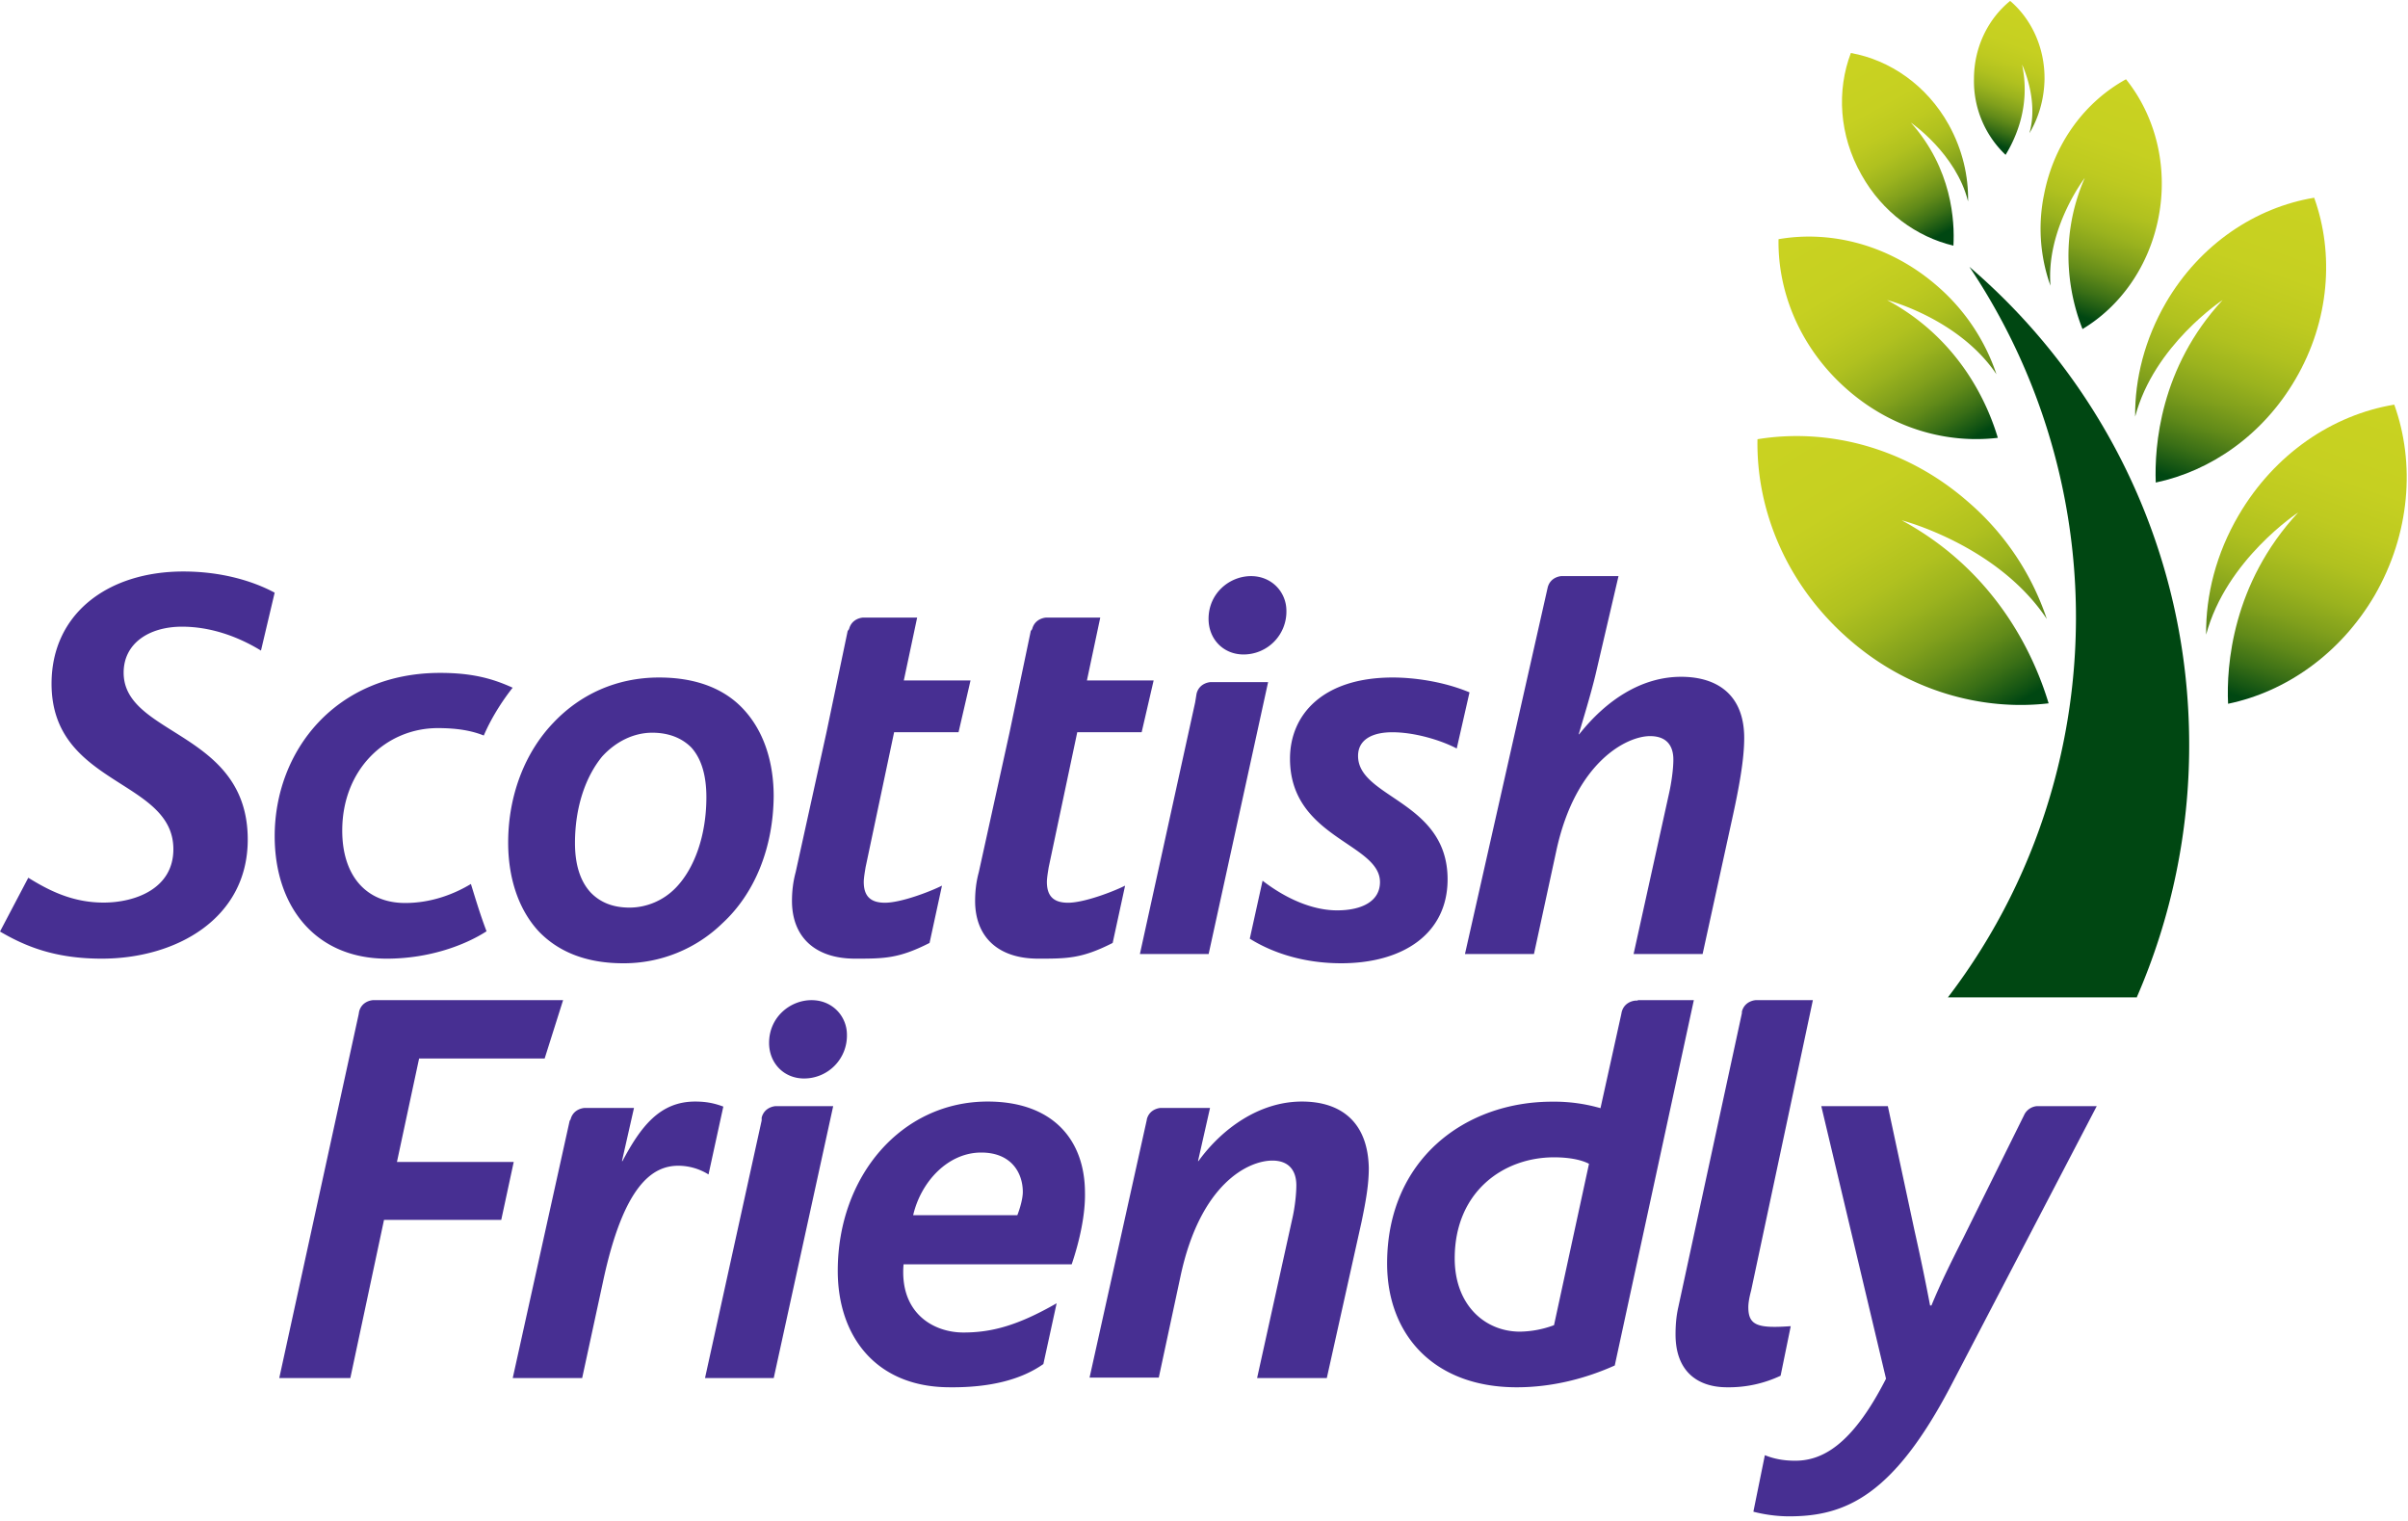 <svg preserveAspectRatio="xMidYMid meet" xmlns="http://www.w3.org/2000/svg" viewBox="0 0 95 60"><defs><linearGradient id="a" x1="83.43%" x2="19.468%" y1="100.943%" y2="-2.03%"><stop offset="0%" stop-color="#004712"/><stop offset="2.479%" stop-color="#0F5113"/><stop offset="10.46%" stop-color="#3A6F16"/><stop offset="19.07%" stop-color="#618A19"/><stop offset="28.2%" stop-color="#81A01C"/><stop offset="38%" stop-color="#9BB31E"/><stop offset="48.72%" stop-color="#B0C11F"/><stop offset="60.86%" stop-color="#BECA20"/><stop offset="75.56%" stop-color="#C6D021"/><stop offset="100%" stop-color="#C9D221"/></linearGradient><linearGradient id="b" x1="83.409%" x2="19.457%" y1="100.823%" y2="-2.139%"><stop offset="0%" stop-color="#004712"/><stop offset="2.479%" stop-color="#0F5113"/><stop offset="10.46%" stop-color="#3A6F16"/><stop offset="19.07%" stop-color="#618A19"/><stop offset="28.2%" stop-color="#81A01C"/><stop offset="38%" stop-color="#9BB31E"/><stop offset="48.72%" stop-color="#B0C11F"/><stop offset="60.86%" stop-color="#BECA20"/><stop offset="75.56%" stop-color="#C6D021"/><stop offset="100%" stop-color="#C9D221"/></linearGradient><linearGradient id="c" x1="68.063%" x2="31.23%" y1="98.477%" y2=".373%"><stop offset="0%" stop-color="#004712"/><stop offset="2.479%" stop-color="#0F5113"/><stop offset="10.46%" stop-color="#3A6F16"/><stop offset="19.07%" stop-color="#618A19"/><stop offset="28.2%" stop-color="#81A01C"/><stop offset="38%" stop-color="#9BB31E"/><stop offset="48.72%" stop-color="#B0C11F"/><stop offset="60.86%" stop-color="#BECA20"/><stop offset="75.56%" stop-color="#C6D021"/><stop offset="100%" stop-color="#C9D221"/></linearGradient><linearGradient id="d" x1="37.288%" x2="63.081%" y1="102.808%" y2="-3.568%"><stop offset="0%" stop-color="#004712"/><stop offset="2.479%" stop-color="#0F5113"/><stop offset="10.46%" stop-color="#3A6F16"/><stop offset="19.07%" stop-color="#618A19"/><stop offset="28.2%" stop-color="#81A01C"/><stop offset="38%" stop-color="#9BB31E"/><stop offset="48.72%" stop-color="#B0C11F"/><stop offset="60.86%" stop-color="#BECA20"/><stop offset="75.56%" stop-color="#C6D021"/><stop offset="100%" stop-color="#C9D221"/></linearGradient><linearGradient id="e" x1="41.936%" x2="58.418%" y1="96.687%" y2="2.718%"><stop offset="0%" stop-color="#004712"/><stop offset="2.479%" stop-color="#0F5113"/><stop offset="10.46%" stop-color="#3A6F16"/><stop offset="19.07%" stop-color="#618A19"/><stop offset="28.2%" stop-color="#81A01C"/><stop offset="38%" stop-color="#9BB31E"/><stop offset="48.72%" stop-color="#B0C11F"/><stop offset="60.86%" stop-color="#BECA20"/><stop offset="75.56%" stop-color="#C6D021"/><stop offset="100%" stop-color="#C9D221"/></linearGradient><linearGradient id="f" x1="37.299%" x2="63.098%" y1="102.857%" y2="-3.521%"><stop offset="0%" stop-color="#004712"/><stop offset="2.479%" stop-color="#0F5113"/><stop offset="10.46%" stop-color="#3A6F16"/><stop offset="19.07%" stop-color="#618A19"/><stop offset="28.2%" stop-color="#81A01C"/><stop offset="38%" stop-color="#9BB31E"/><stop offset="48.72%" stop-color="#B0C11F"/><stop offset="60.86%" stop-color="#BECA20"/><stop offset="75.56%" stop-color="#C6D021"/><stop offset="100%" stop-color="#C9D221"/></linearGradient><linearGradient id="g" x1="42.566%" x2="57.366%" y1="95.126%" y2="5.784%"><stop offset="0%" stop-color="#004712"/><stop offset="2.479%" stop-color="#0F5113"/><stop offset="10.46%" stop-color="#3A6F16"/><stop offset="19.07%" stop-color="#618A19"/><stop offset="28.2%" stop-color="#81A01C"/><stop offset="38%" stop-color="#9BB31E"/><stop offset="48.72%" stop-color="#B0C11F"/><stop offset="60.86%" stop-color="#BECA20"/><stop offset="75.56%" stop-color="#C6D021"/><stop offset="100%" stop-color="#C9D221"/></linearGradient></defs><g fill="none" fill-rule="nonzero"><path fill="url(#a)" d="M5.69 20.49s3.776.965 5.726 3.892a10.475 10.475 0 0 0-3.124-4.637c-2.439-2.127-5.509-2.909-8.29-2.454-.054 2.836 1.174 5.782 3.63 7.909 2.312 2.018 5.22 2.818 7.856 2.51-.505-1.674-1.932-5.128-5.797-7.22Z" transform="translate(69.334 .036)"/><path fill="url(#b)" d="M5.113 11.8s2.835.727 4.316 2.927a7.931 7.931 0 0 0-2.347-3.49c-1.843-1.6-4.154-2.2-6.25-1.837-.036 2.127.885 4.345 2.728 5.945 1.752 1.528 3.919 2.128 5.924 1.891-.38-1.272-1.463-3.872-4.371-5.436Z" transform="translate(69.334 .036)"/><path fill="url(#c)" d="M6.052 4.8S7.84 6.018 8.31 7.91c.018-1-.217-2.037-.759-3.02-.867-1.563-2.33-2.563-3.865-2.835-.56 1.472-.47 3.236.416 4.8.83 1.49 2.185 2.454 3.63 2.8.054-.964-.054-3.037-1.68-4.855Z" transform="translate(69.334 .036)"/><path fill="url(#d)" d="M18.352 11.8s-2.71 1.782-3.45 4.6c-.018-1.49.38-3.055 1.21-4.49 1.355-2.328 3.558-3.765 5.852-4.146.794 2.2.614 4.854-.74 7.163-1.283 2.2-3.342 3.618-5.51 4.073-.054-1.418.163-4.527 2.638-7.2Z" transform="translate(69.334 .036)"/><path fill="url(#e)" d="M12.915 6.982s-1.535 2-1.354 4.254a6.683 6.683 0 0 1-.253-3.6c.397-2.054 1.643-3.672 3.233-4.545 1.138 1.418 1.68 3.4 1.282 5.454-.38 1.946-1.517 3.51-2.998 4.4-.415-1.036-1.048-3.363.09-5.963Z" transform="translate(69.334 .036)"/><path fill="url(#f)" d="M21.332 20.182s-2.836 1.854-3.63 4.818c-.019-1.564.397-3.2 1.282-4.71 1.426-2.435 3.72-3.963 6.14-4.363.831 2.31.632 5.091-.776 7.528-1.355 2.309-3.504 3.8-5.78 4.272-.072-1.49.163-4.745 2.764-7.545Z" transform="translate(69.334 .036)"/><path fill="#004712" d="M84.29 39.364a24.86 24.86 0 0 0 2.077-9.982c0-7.546-3.36-14.31-8.67-18.855a24.843 24.843 0 0 1 3.288 20.51 24.531 24.531 0 0 1-4.136 8.308h7.44v.019Z"/><path fill="url(#g)" d="M10.44 2.51s.67 1.38.29 2.708c.361-.6.578-1.327.596-2.109C11.344 1.836 10.802.71 9.97 0c-.849.69-1.427 1.8-1.427 3.073a4.012 4.012 0 0 0 1.247 3c.343-.564 1.011-1.873.65-3.564Z" transform="translate(69.334 .036)"/><path fill="#472F92" d="M31.721 42.545c-.79 0-1.379-.599-1.379-1.405 0-1.011.828-1.685 1.673-1.685.828 0 1.398.636 1.398 1.367a1.69 1.69 0 0 1-1.692 1.723ZM28.496 36.426A5.569 5.569 0 0 1 24.586 38c-1.525 0-2.601-.494-3.337-1.263-.843-.915-1.201-2.196-1.201-3.495 0-1.867.663-3.568 1.793-4.74 1.059-1.116 2.494-1.775 4.162-1.775 1.542 0 2.654.494 3.372 1.3.807.896 1.148 2.122 1.148 3.385-.018 2.05-.754 3.843-2.027 5.014Zm-1.22-6.935c-.359-.366-.879-.586-1.542-.586-.736 0-1.435.348-1.973.933-.664.805-1.077 2.013-1.077 3.422 0 .824.198 1.5.628 1.958.359.366.843.586 1.525.586.663 0 1.327-.274 1.811-.769.754-.768 1.22-2.086 1.22-3.586 0-.824-.18-1.5-.592-1.958ZM57.47 29.527c-.63-.33-1.658-.64-2.54-.64-.794 0-1.352.292-1.352.933 0 1.665 3.532 1.775 3.532 4.868 0 2.14-1.748 3.312-4.2 3.312-1.423 0-2.667-.384-3.604-.97l.505-2.287c.973.75 2.018 1.17 2.938 1.17.99 0 1.694-.365 1.694-1.115 0-1.538-3.55-1.739-3.55-4.868 0-1.739 1.297-3.203 4.054-3.203.74 0 1.929.128 3.028.586l-.504 2.214ZM42.28 49.876h-6.633c-.162 1.921 1.172 2.69 2.361 2.69 1.118 0 2.145-.275 3.678-1.153l-.523 2.397c-.83.585-2.055.951-3.822.915-2.794-.055-4.29-2.013-4.29-4.592 0-3.751 2.524-6.678 5.913-6.678 2.56 0 3.84 1.5 3.84 3.604.017.823-.2 1.866-.524 2.817Zm-3.569-4.409c-1.316 0-2.379 1.153-2.685 2.47h4.11c.108-.274.216-.659.216-.915 0-.75-.451-1.555-1.64-1.555ZM10.296 25.665c-.918-.562-1.998-.943-3.114-.943-1.296 0-2.304.653-2.304 1.814 0 2.503 4.896 2.304 4.896 6.584 0 3.12-2.826 4.698-5.76 4.698-1.854 0-3.024-.49-4.014-1.07l1.116-2.122c.792.49 1.728.98 2.97.98 1.242 0 2.754-.545 2.754-2.105 0-2.775-4.806-2.485-4.806-6.53 0-2.757 2.214-4.426 5.202-4.426 1.476 0 2.718.363 3.6.835l-.54 2.285ZM61.058 23.18c.109-.435.541-.453.541-.453h2.254l-.901 3.864c-.199.834-.505 1.813-.668 2.376h.018c1.064-1.343 2.453-2.268 4.021-2.268 1.443 0 2.489.726 2.489 2.413 0 .852-.199 1.959-.523 3.41l-1.118 5.114h-2.723l1.389-6.293c.108-.472.18-1.016.18-1.379 0-.49-.216-.925-.92-.925-.92 0-2.939 1.016-3.696 4.516l-.884 4.081h-2.722l3.263-14.455ZM40.72 24.82c.11-.438.545-.456.545-.456H43.407l-.526 2.48h2.632l-.472 2.04H42.5l-1.126 5.324c-.036.22-.072.438-.072.584 0 .565.272.82.835.82.635 0 1.779-.437 2.25-.674l-.49 2.26c-1.216.62-1.797.62-2.94.62-1.58 0-2.487-.857-2.487-2.279 0-.346.036-.729.145-1.13l1.216-5.524.835-3.993.055-.073ZM33.496 24.82c.11-.438.545-.456.545-.456h2.142l-.526 2.48h2.632l-.472 2.04h-2.542l-1.125 5.324c-.036.22-.073.438-.073.584 0 .565.273.82.835.82.636 0 1.78-.437 2.251-.674l-.49 2.26c-1.216.62-1.797.62-2.94.62-1.58 0-2.488-.857-2.488-2.279 0-.346.037-.729.145-1.13l1.217-5.524.835-3.993.054-.073ZM68.72 39.911c.11-.438.546-.456.546-.456h2.255l-2.436 11.454c-.073.274-.11.493-.11.658 0 .73.382.84 1.673.749l-.4 1.955a4.784 4.784 0 0 1-2.109.456c-1.2 0-2.036-.657-2.036-2.082 0-.31.018-.676.109-1.078l2.509-11.6v-.056ZM64.612 39.473h-.09s-.436.018-.545.457l-.018.092-.817 3.694a6.584 6.584 0 0 0-1.905-.256c-3.447 0-6.513 2.287-6.513 6.384 0 2.798 1.833 4.883 5.116 4.883 1.397 0 2.722-.347 3.865-.86l3.12-14.412h-2.213v.018ZM61.31 52.276a3.99 3.99 0 0 1-1.343.256c-1.378 0-2.576-1.042-2.576-2.89 0-2.615 1.905-3.987 3.919-3.987.635 0 1.107.11 1.379.256l-1.38 6.365ZM14.167 39.908c.11-.435.546-.453.546-.453H22.215l-.728 2.303h-4.953l-.874 4.081h4.607l-.492 2.285H15.15l-1.329 6.24h-2.804l3.132-14.347.018-.109ZM45.243 44.159c.11-.434.546-.452.546-.452H47.738l-.474 2.096h.018c.93-1.283 2.404-2.348 4.08-2.348 1.566 0 2.603.83 2.64 2.618 0 .65-.11 1.283-.291 2.15l-1.366 6.14h-2.75l1.384-6.267c.11-.47.164-1.011.164-1.336 0-.56-.273-.976-.947-.976-.929 0-2.84.885-3.624 4.57l-.856 3.992h-2.731l2.258-10.169v-.018ZM22.51 44.16c.11-.434.548-.452.548-.452h1.954l-.475 2.098h.019c.712-1.338 1.46-2.351 2.866-2.351.402 0 .73.054 1.114.199l-.584 2.677a2.267 2.267 0 0 0-1.187-.344c-1.004 0-2.155.724-2.976 4.577l-.822 3.8h-2.739l2.246-10.15.037-.054ZM47.207 27.364c.11-.437.55-.455.55-.455H50.029l-2.346 10.727h-2.712l2.18-9.927.056-.345ZM30.049 44.09c.11-.435.55-.454.55-.454h2.272l-2.346 10.728h-2.711L30.049 44.2v-.11Z"/><path fill="#472F92" d="M69.626 57.405c.362.146.742.219 1.195.219 1.032 0 2.227-.567 3.586-3.236l-2.554-10.752h2.626l1.05 4.9c.254 1.134.435 2.012.616 2.963h.054c.363-.878.707-1.573 1.268-2.688l2.354-4.754.054-.11a.62.62 0 0 1 .471-.31H82.72l-5.741 11.007c-2.282 4.37-4.183 5.174-6.392 5.174-.49 0-.996-.073-1.413-.183l.453-2.23ZM49.06 25.818c-.791 0-1.38-.6-1.38-1.405 0-1.011.828-1.686 1.674-1.686.827 0 1.397.637 1.397 1.368a1.69 1.69 0 0 1-1.691 1.723ZM15.986 35.622c-1.56 0-2.484-1.098-2.484-2.855 0-2.433 1.74-4.044 3.77-4.044.799 0 1.36.11 1.814.293.344-.805.834-1.5 1.124-1.867l.018-.018c-.798-.366-1.613-.586-2.864-.586-4.116 0-6.527 3.075-6.527 6.442 0 2.782 1.613 4.831 4.423 4.831 1.668 0 3.083-.53 3.935-1.08-.272-.713-.49-1.464-.617-1.866-.634.384-1.54.75-2.592.75Z"/></g></svg>